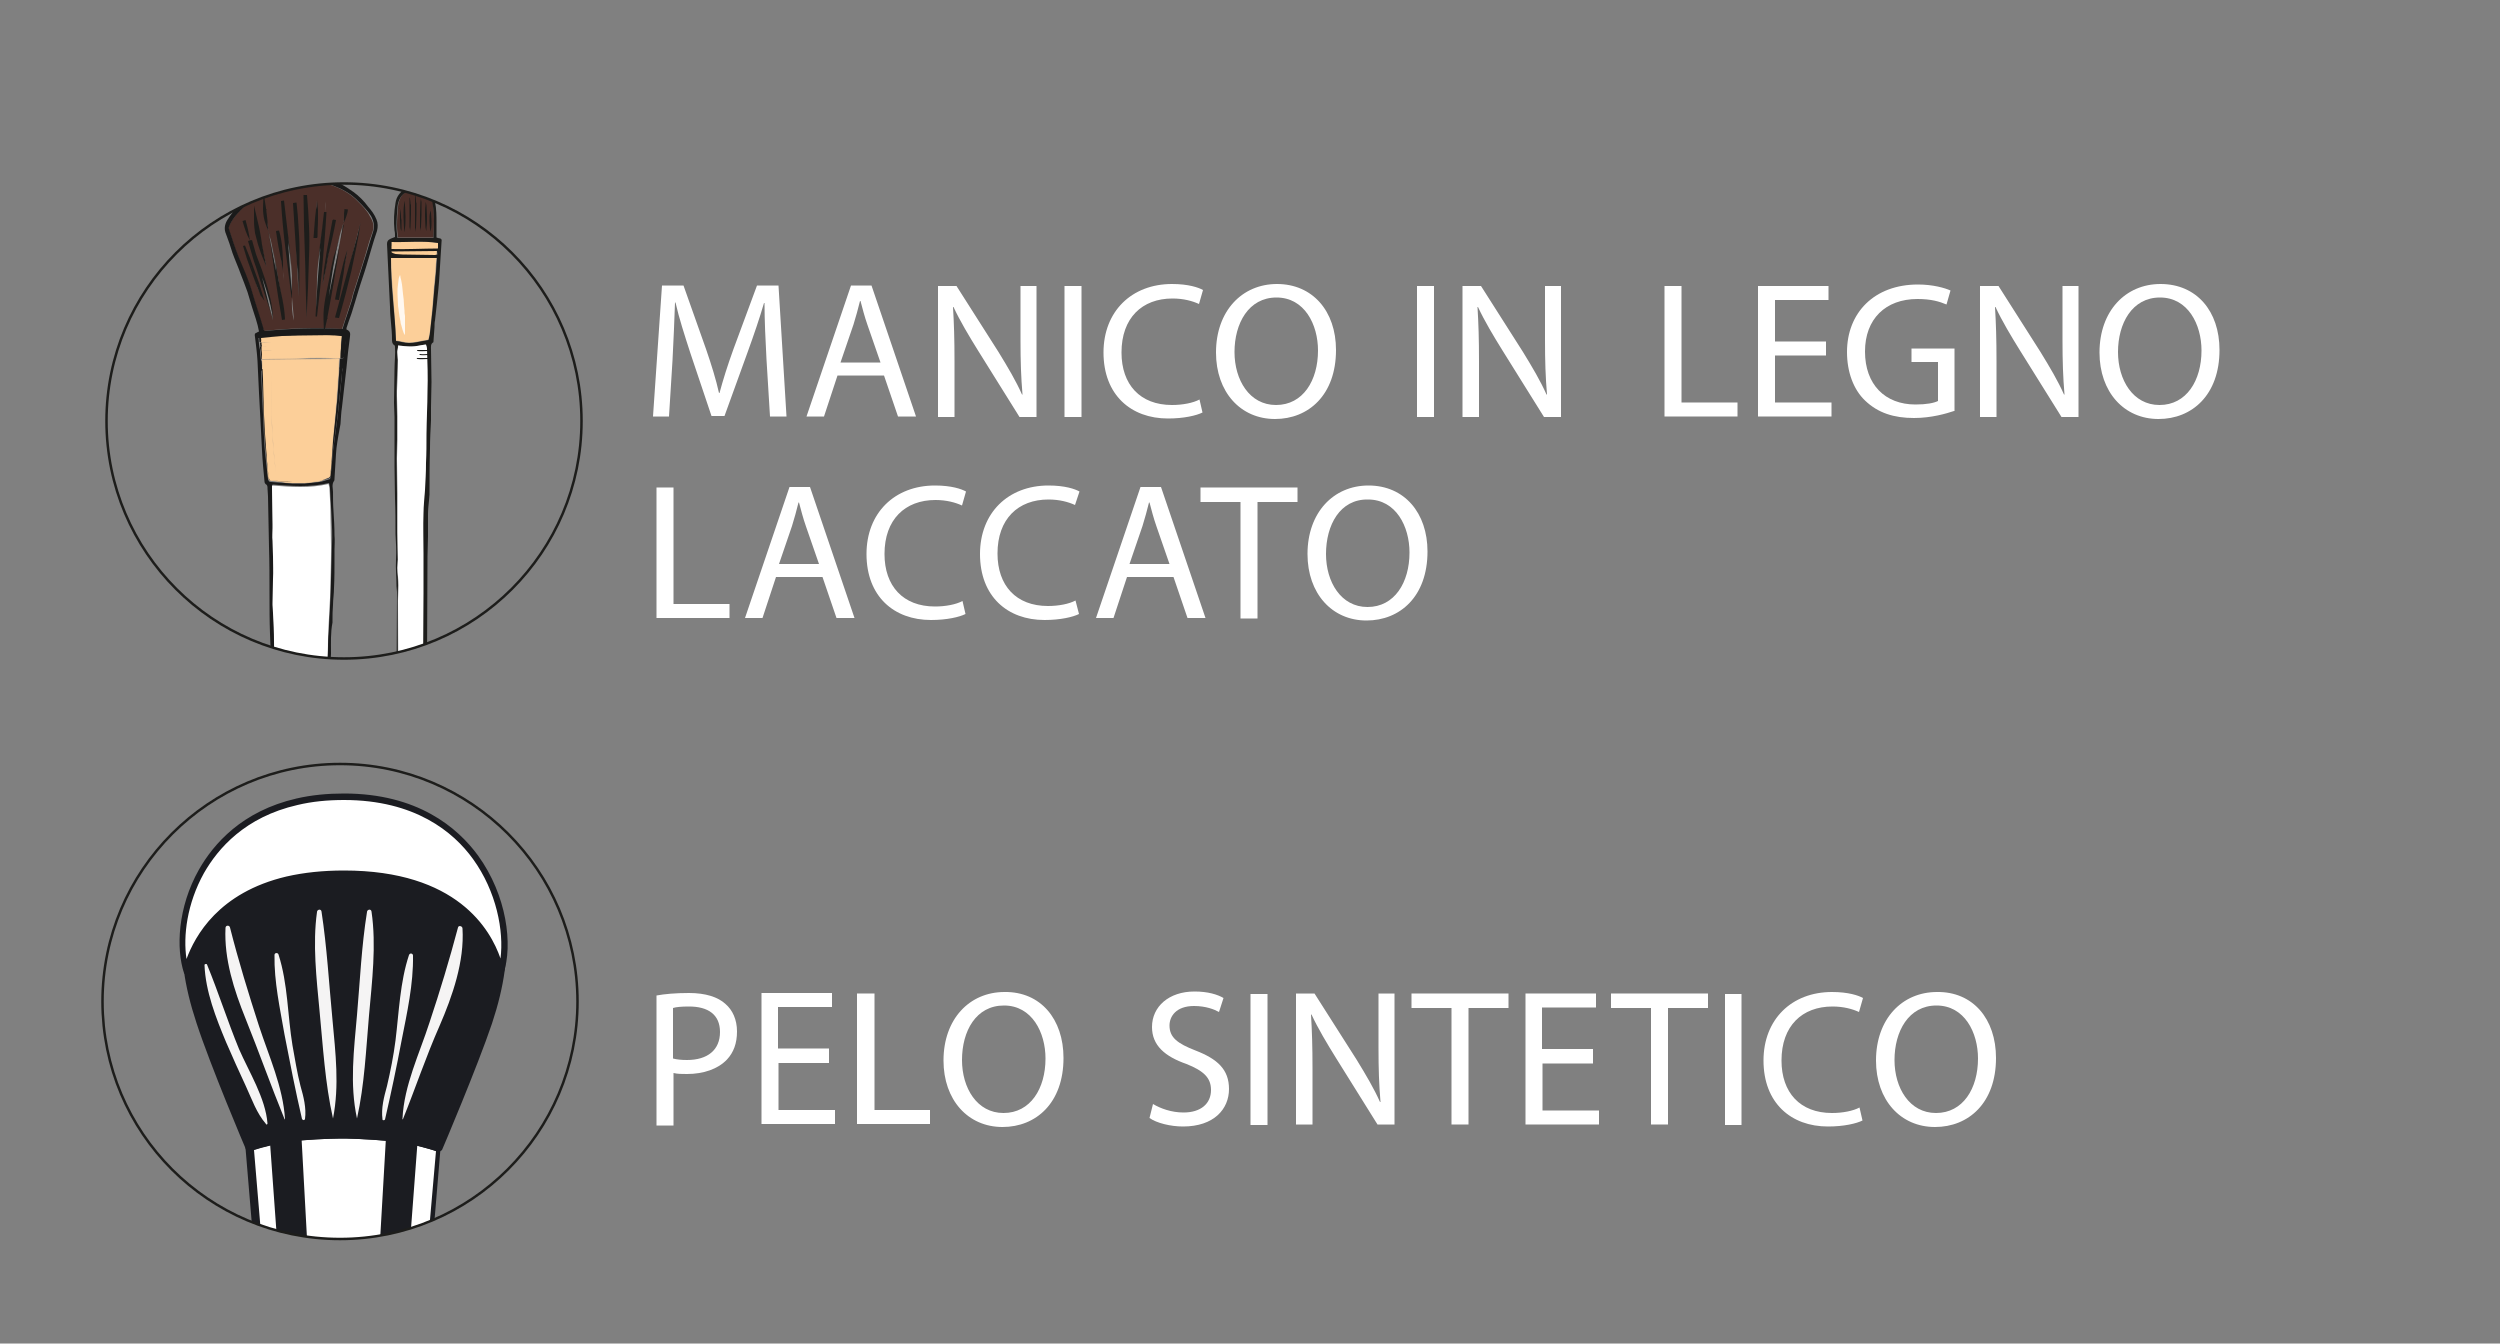 <?xml version="1.0" encoding="utf-8"?>
<!-- Generator: Adobe Illustrator 25.4.2, SVG Export Plug-In . SVG Version: 6.00 Build 0)  -->
<svg version="1.1" id="Capa_1" xmlns="http://www.w3.org/2000/svg" xmlns:xlink="http://www.w3.org/1999/xlink" x="0px" y="0px"
	 viewBox="0 0 500 268.7" style="enable-background:new 0 0 500 268.7;" xml:space="preserve">
<rect x="0" y="0" width="500" height="268.7" fill="#808080" stroke="none"/>
<style type="text/css">
	.st0{fill:#FFFFFF;}
	.st1{clip-path:url(#SVGID_00000117650040886457135080000000560892392409606037_);fill:#FCCF99;}
	
		.st2{clip-path:url(#SVGID_00000117650040886457135080000000560892392409606037_);fill:none;stroke:#FCCF99;stroke-width:0.131;stroke-linecap:round;stroke-linejoin:round;stroke-miterlimit:10;}
	.st3{clip-path:url(#SVGID_00000117650040886457135080000000560892392409606037_);fill:#4B2F29;}
	.st4{clip-path:url(#SVGID_00000117650040886457135080000000560892392409606037_);fill:#1A1A1A;}
	.st5{clip-path:url(#SVGID_00000117650040886457135080000000560892392409606037_);fill:#FFFFFF;}
	.st6{clip-path:url(#SVGID_00000117650040886457135080000000560892392409606037_);fill:#1D1D1B;}
	
		.st7{clip-path:url(#SVGID_00000117650040886457135080000000560892392409606037_);fill:none;stroke:#FCCF99;stroke-width:6.300000e-02;stroke-linecap:round;stroke-linejoin:round;stroke-miterlimit:10;}
	.st8{clip-path:url(#SVGID_00000117650040886457135080000000560892392409606037_);fill:#FFF8F0;}
	.st9{clip-path:url(#SVGID_00000117650040886457135080000000560892392409606037_);fill:#464F80;}
	.st10{clip-path:url(#SVGID_00000178173730676402756060000013461946151516492709_);fill:none;stroke:#1D1D1B;stroke-width:0.5;}
	.st11{clip-path:url(#SVGID_00000111897943402674212470000007327057738565098391_);fill:#FFFFFF;}
	.st12{clip-path:url(#SVGID_00000111897943402674212470000007327057738565098391_);fill:#1B1C21;}
	.st13{clip-path:url(#SVGID_00000111897943402674212470000007327057738565098391_);fill:#F5F4F4;}
	.st14{clip-path:url(#SVGID_00000085960943241279311990000016035396520372403343_);fill:none;stroke:#1D1D1B;stroke-width:0.5;}
</style>
<g>
	<g>
		<path class="st0" d="M153.3,71.9c-0.2-3.6-0.4-8-0.4-11.3h-0.1c-0.9,3.1-2,6.3-3.3,9.9l-4.6,12.7h-2.6l-4.2-12.5
			c-1.2-3.7-2.3-7.1-3-10.2H135c-0.1,3.3-0.3,7.6-0.5,11.6l-0.7,11.2h-3.2l1.8-26.2h4.3l4.5,12.7c1.1,3.2,2,6.1,2.6,8.8h0.1
			c0.7-2.6,1.6-5.5,2.8-8.8l4.7-12.7h4.3l1.6,26.2H154L153.3,71.9z"/>
		<path class="st0" d="M167.5,75.1l-2.7,8.2h-3.5l8.9-26.2h4.1l8.9,26.2h-3.6l-2.8-8.2H167.5z M176.1,72.5l-2.6-7.5
			c-0.6-1.7-1-3.3-1.4-4.8h-0.1c-0.4,1.6-0.8,3.1-1.3,4.7l-2.6,7.6H176.1z"/>
		<path class="st0" d="M187.6,83.3V57.2h3.7l8.4,13.2c1.9,3.1,3.5,5.8,4.7,8.5l0.1,0c-0.3-3.5-0.4-6.7-0.4-10.8V57.2h3.2v26.2h-3.4
			l-8.3-13.3c-1.8-2.9-3.6-5.9-4.9-8.7l-0.1,0c0.2,3.3,0.3,6.4,0.3,10.8v11.2H187.6z"/>
		<path class="st0" d="M216.3,57.2v26.2h-3.4V57.2H216.3z"/>
		<path class="st0" d="M240.5,82.5c-1.2,0.6-3.7,1.2-6.9,1.2c-7.4,0-12.9-4.7-12.9-13.2c0-8.2,5.6-13.7,13.7-13.7
			c3.3,0,5.3,0.7,6.2,1.2l-0.8,2.8c-1.3-0.6-3.1-1.1-5.3-1.1c-6.1,0-10.2,3.9-10.2,10.8c0,6.4,3.7,10.5,10.1,10.5
			c2.1,0,4.2-0.4,5.5-1.1L240.5,82.5z"/>
		<path class="st0" d="M267.2,70c0,9-5.5,13.8-12.2,13.8c-6.9,0-11.8-5.4-11.8-13.3c0-8.3,5.2-13.7,12.2-13.7
			C262.5,56.8,267.2,62.2,267.2,70z M246.9,70.4c0,5.6,3,10.6,8.3,10.6c5.4,0,8.4-4.9,8.4-10.9c0-5.2-2.7-10.6-8.3-10.6
			C249.7,59.5,246.9,64.7,246.9,70.4z"/>
	</g>
	<g>
		<path class="st0" d="M286.8,57.2v26.2h-3.4V57.2H286.8z"/>
		<path class="st0" d="M292.5,83.3V57.2h3.7l8.4,13.2c1.9,3.1,3.5,5.8,4.7,8.5l0.1,0c-0.3-3.5-0.4-6.7-0.4-10.8V57.2h3.2v26.2h-3.4
			l-8.3-13.3c-1.8-2.9-3.6-5.9-4.9-8.7l-0.1,0c0.2,3.3,0.3,6.4,0.3,10.8v11.2H292.5z"/>
	</g>
	<g>
		<path class="st0" d="M332.9,57.2h3.4v23.3h11.2v2.8h-14.6V57.2z"/>
		<path class="st0" d="M365.2,71.1H355v9.4h11.3v2.8h-14.7V57.2h14.1V60H355v8.3h10.2V71.1z"/>
		<path class="st0" d="M390.8,82.2c-1.5,0.5-4.5,1.4-8,1.4c-4,0-7.2-1-9.8-3.5c-2.3-2.2-3.6-5.7-3.6-9.7c0-7.8,5.4-13.5,14.2-13.5
			c3,0,5.4,0.7,6.5,1.2l-0.8,2.8c-1.4-0.6-3.1-1.1-5.8-1.1c-6.4,0-10.5,4-10.5,10.5c0,6.6,4,10.6,10.1,10.6c2.2,0,3.7-0.3,4.5-0.7
			v-7.8h-5.3v-2.7h8.6V82.2z"/>
		<path class="st0" d="M396,83.3V57.2h3.7l8.4,13.2c1.9,3.1,3.5,5.8,4.7,8.5l0.1,0c-0.3-3.5-0.4-6.7-0.4-10.8V57.2h3.2v26.2h-3.4
			l-8.3-13.3c-1.8-2.9-3.6-5.9-4.9-8.7l-0.1,0c0.2,3.3,0.3,6.4,0.3,10.8v11.2H396z"/>
		<path class="st0" d="M443.9,70c0,9-5.5,13.8-12.2,13.8c-6.9,0-11.8-5.4-11.8-13.3c0-8.3,5.2-13.7,12.2-13.7
			C439.3,56.8,443.9,62.2,443.9,70z M423.6,70.4c0,5.6,3,10.6,8.3,10.6c5.4,0,8.4-4.9,8.4-10.9c0-5.2-2.7-10.6-8.3-10.6
			C426.4,59.5,423.6,64.7,423.6,70.4z"/>
	</g>
	<g>
		<path class="st0" d="M131.3,97.5h3.4v23.3h11.2v2.8h-14.6V97.5z"/>
		<path class="st0" d="M155.2,115.4l-2.7,8.2H149l8.9-26.2h4.1l8.9,26.2h-3.6l-2.8-8.2H155.2z M163.8,112.8l-2.6-7.5
			c-0.6-1.7-1-3.3-1.4-4.8h-0.1c-0.4,1.6-0.8,3.1-1.3,4.7l-2.6,7.6H163.8z"/>
		<path class="st0" d="M193.1,122.8c-1.2,0.6-3.7,1.2-6.9,1.2c-7.4,0-12.9-4.7-12.9-13.2c0-8.2,5.6-13.7,13.7-13.7
			c3.3,0,5.3,0.7,6.2,1.2l-0.8,2.8c-1.3-0.6-3.1-1.1-5.3-1.1c-6.1,0-10.2,3.9-10.2,10.8c0,6.4,3.7,10.5,10.1,10.5
			c2.1,0,4.2-0.4,5.5-1.1L193.1,122.8z"/>
		<path class="st0" d="M215.8,122.8c-1.2,0.6-3.7,1.2-6.9,1.2c-7.4,0-12.9-4.7-12.9-13.2c0-8.2,5.6-13.7,13.7-13.7
			c3.3,0,5.3,0.7,6.2,1.2L215,101c-1.3-0.6-3.1-1.1-5.3-1.1c-6.1,0-10.2,3.9-10.2,10.8c0,6.4,3.7,10.5,10.1,10.5
			c2.1,0,4.2-0.4,5.5-1.1L215.8,122.8z"/>
		<path class="st0" d="M225.4,115.4l-2.7,8.2h-3.5l8.9-26.2h4.1l8.9,26.2h-3.6l-2.8-8.2H225.4z M233.9,112.8l-2.6-7.5
			c-0.6-1.7-1-3.3-1.4-4.8h-0.1c-0.4,1.6-0.8,3.1-1.3,4.7l-2.6,7.6H233.9z"/>
		<path class="st0" d="M248.1,100.4h-8v-2.9h19.4v2.9h-8v23.3h-3.4V100.4z"/>
		<path class="st0" d="M285.5,110.3c0,9-5.5,13.8-12.2,13.8c-6.9,0-11.8-5.4-11.8-13.3c0-8.3,5.2-13.7,12.2-13.7
			C280.9,97.1,285.5,102.6,285.5,110.3z M265.2,110.8c0,5.6,3,10.6,8.3,10.6c5.4,0,8.4-4.9,8.4-10.9c0-5.2-2.7-10.6-8.3-10.6
			C268,99.8,265.2,105,265.2,110.8z"/>
	</g>
	<g>
		<path class="st0" d="M131.3,199.1c1.6-0.3,3.8-0.5,6.5-0.5c3.3,0,5.8,0.8,7.3,2.2c1.4,1.2,2.3,3.1,2.3,5.5c0,2.4-0.7,4.2-2,5.6
			c-1.8,1.9-4.7,2.9-8,2.9c-1,0-1.9,0-2.7-0.2v10.5h-3.4V199.1z M134.6,211.7c0.7,0.2,1.7,0.3,2.8,0.3c4.1,0,6.6-2,6.6-5.6
			c0-3.5-2.4-5.1-6.2-5.1c-1.5,0-2.6,0.1-3.2,0.3V211.7z"/>
		<path class="st0" d="M165.9,212.6h-10.2v9.4h11.3v2.8h-14.7v-26.2h14.1v2.8h-10.8v8.3h10.2V212.6z"/>
		<path class="st0" d="M171.5,198.7h3.4v23.3H186v2.8h-14.6V198.7z"/>
		<path class="st0" d="M212.7,211.6c0,9-5.5,13.8-12.2,13.8c-6.9,0-11.8-5.4-11.8-13.3c0-8.3,5.2-13.7,12.2-13.7
			C208.1,198.3,212.7,203.8,212.7,211.6z M192.4,212c0,5.6,3,10.6,8.3,10.6c5.4,0,8.4-4.9,8.4-10.9c0-5.2-2.7-10.6-8.3-10.6
			C195.2,201.1,192.4,206.2,192.4,212z"/>
	</g>
	<g>
		<path class="st0" d="M230.6,220.8c1.5,0.9,3.7,1.7,6.1,1.7c3.5,0,5.5-1.8,5.5-4.5c0-2.4-1.4-3.8-4.9-5.2c-4.3-1.5-6.9-3.7-6.9-7.4
			c0-4.1,3.4-7.1,8.5-7.1c2.7,0,4.6,0.6,5.8,1.3l-0.9,2.8c-0.9-0.5-2.6-1.2-5-1.2c-3.6,0-4.9,2.1-4.9,3.9c0,2.4,1.6,3.6,5.2,5
			c4.4,1.7,6.7,3.8,6.7,7.7c0,4-3,7.5-9.2,7.5c-2.5,0-5.3-0.7-6.7-1.7L230.6,220.8z"/>
		<path class="st0" d="M253.5,198.8v26.2h-3.4v-26.2H253.5z"/>
		<path class="st0" d="M259.2,224.9v-26.2h3.7l8.4,13.2c1.9,3.1,3.5,5.8,4.7,8.5l0.1,0c-0.3-3.5-0.4-6.7-0.4-10.8v-10.9h3.2v26.2
			h-3.4l-8.3-13.3c-1.8-2.9-3.6-5.9-4.9-8.7l-0.1,0c0.2,3.3,0.3,6.4,0.3,10.8v11.2H259.2z"/>
		<path class="st0" d="M290.3,201.6h-8v-2.9h19.4v2.9h-8v23.3h-3.4V201.6z"/>
		<path class="st0" d="M318.7,212.7h-10.2v9.4h11.3v2.8h-14.7v-26.2h14.1v2.8h-10.8v8.3h10.2V212.7z"/>
		<path class="st0" d="M330.2,201.6h-8v-2.9h19.4v2.9h-8v23.3h-3.4V201.6z"/>
		<path class="st0" d="M348.3,198.8v26.2H345v-26.2H348.3z"/>
		<path class="st0" d="M372.5,224.1c-1.2,0.6-3.7,1.2-6.9,1.2c-7.4,0-12.9-4.7-12.9-13.2c0-8.2,5.6-13.7,13.7-13.7
			c3.3,0,5.3,0.7,6.2,1.2l-0.8,2.8c-1.3-0.6-3.1-1.1-5.3-1.1c-6.1,0-10.2,3.9-10.2,10.8c0,6.4,3.7,10.5,10.1,10.5
			c2.1,0,4.2-0.4,5.5-1.1L372.5,224.1z"/>
		<path class="st0" d="M399.2,211.6c0,9-5.5,13.8-12.2,13.8c-6.9,0-11.8-5.4-11.8-13.3c0-8.3,5.2-13.7,12.2-13.7
			C394.6,198.3,399.2,203.8,399.2,211.6z M378.9,212c0,5.6,3,10.6,8.3,10.6c5.4,0,8.4-4.9,8.4-10.9c0-5.2-2.7-10.6-8.3-10.6
			C381.7,201.1,378.9,206.3,378.9,212z"/>
	</g>
	<g>
		<defs>
			<path id="SVGID_1_" d="M21.3,84.2c0,26.2,21.3,47.5,47.5,47.5c26.2,0,47.5-21.3,47.5-47.5S95,36.7,68.8,36.7
				C42.6,36.7,21.3,58,21.3,84.2"/>
		</defs>
		<clipPath id="SVGID_00000026846803379465443530000006899889926074798008_">
			<use xlink:href="#SVGID_1_"  style="overflow:visible;"/>
		</clipPath>
		<path style="clip-path:url(#SVGID_00000026846803379465443530000006899889926074798008_);fill:#FCCF99;" d="M55.2,94.6
			c-0.9-6.4-1-13.3-1-19.7C54.2,81.2,54.4,88.1,55.2,94.6 M52.5,74.1c0.2,4.9,0.2,9.9,0.6,14.8c0.2,2.1,0.4,4.2,0.5,6.3
			c0,0.5,0.2,0.8,0.6,0.9c1.4,0.1,2.8,0.4,4.2,0.5c0.2,0,0.5,0,0.7,0c0,0,0.1,0,0.1,0c0.2,0,0.5,0,0.7,0c0.4,0,0.7,0,1.1,0
			c1-0.1,2-0.2,2.9-0.4c0.6-0.1,1.2-0.5,1.8-0.7c0.3-0.1,0.4-0.4,0.4-0.7c0.1-0.8,0.1-1.7,0.2-2.5c0.1-1.6,0.2-3.1,0.3-4.7
			c0.3-3.1,0.6-6.2,0.8-9.3c0.2-2.2,0.3-4.3,0.4-6.5c-5.1,0.1-10.3,0.1-15.4,0.2C52.5,72.7,52.5,73.4,52.5,74.1"/>
		
			<path style="clip-path:url(#SVGID_00000026846803379465443530000006899889926074798008_);fill:none;stroke:#FCCF99;stroke-width:0.131;stroke-linecap:round;stroke-linejoin:round;stroke-miterlimit:10;" d="
			M55.2,94.6c-0.9-6.4-1-13.3-1-19.7C54.2,81.2,54.4,88.1,55.2,94.6z M52.5,74.1c0.2,4.9,0.2,9.9,0.6,14.8c0.2,2.1,0.4,4.2,0.5,6.3
			c0,0.5,0.2,0.8,0.6,0.9c1.4,0.1,2.8,0.4,4.2,0.5c0.2,0,0.5,0,0.7,0c0,0,0.1,0,0.1,0c0.2,0,0.5,0,0.7,0c0.4,0,0.7,0,1.1,0
			c1-0.1,2-0.2,2.9-0.4c0.6-0.1,1.2-0.5,1.8-0.7c0.3-0.1,0.4-0.4,0.4-0.7c0.1-0.8,0.1-1.7,0.2-2.5c0.1-1.6,0.2-3.1,0.3-4.7
			c0.3-3.1,0.6-6.2,0.8-9.3c0.2-2.2,0.3-4.3,0.4-6.5c-5.1,0.1-10.3,0.1-15.4,0.2C52.5,72.7,52.5,73.4,52.5,74.1z"/>
		<path style="clip-path:url(#SVGID_00000026846803379465443530000006899889926074798008_);fill:#FCCF99;" d="M54.2,68.5
			c-0.6,0-1.3,0.1-1.9,0c0,0.3,0,0.5,0,0.8c0.1,0,0.1,0,0.1,0l0.9-0.1c-0.3,0.1-0.6,0.1-0.9,0.1l-0.1,0c0,0.2,0,0.5,0,0.7h2.1
			c-0.7,0.1-1.4,0.1-2.1,0c0,0.6,0.1,1.2,0.1,1.8c0.1,0,0.2,0,0.3,0c1.8,0,3.7-0.1,5.5-0.1c2.6-0.1,5.3-0.2,7.9-0.1
			c0.6,0,1.3,0.1,1.9,0c0-0.7,0.1-1.4,0.1-2c0.1-0.9,0.1-1.7,0.2-2.7c-5.3,0.1-10.6,0.1-16,0.2c0,0-0.1,0-0.1,0c0,0.1-0.1,0.2,0,0.3
			c0,0.3,0,0.6,0,1"/>
		
			<path style="clip-path:url(#SVGID_00000026846803379465443530000006899889926074798008_);fill:none;stroke:#FCCF99;stroke-width:0.131;stroke-linecap:round;stroke-linejoin:round;stroke-miterlimit:10;" d="
			M54.2,68.5c-0.6,0-1.3,0.1-1.9,0c0,0.3,0,0.5,0,0.8c0.1,0,0.1,0,0.1,0l0.9-0.1c-0.3,0.1-0.6,0.1-0.9,0.1l-0.1,0c0,0.2,0,0.5,0,0.7
			h2.1c-0.7,0.1-1.4,0.1-2.1,0c0,0.6,0.1,1.2,0.1,1.8c0.1,0,0.2,0,0.3,0c1.8,0,3.7-0.1,5.5-0.1c2.6-0.1,5.3-0.2,7.9-0.1
			c0.6,0,1.3,0.1,1.9,0c0-0.7,0.1-1.4,0.1-2c0.1-0.9,0.1-1.7,0.2-2.7c-5.3,0.1-10.6,0.1-16,0.2c0,0-0.1,0-0.1,0c0,0.1-0.1,0.2,0,0.3
			c0,0.3,0,0.6,0,1"/>
		<path style="clip-path:url(#SVGID_00000026846803379465443530000006899889926074798008_);fill:#4B2F29;" d="M67.4,63.5l4.7-19
			C70.8,51,69.3,57.3,67.4,63.5 M69.5,49.9l-2.1,10C68,56.6,68.6,53.3,69.5,49.9 M66.1,56c0.4-3,1.1-5.8,1.8-8.7
			c0.2-0.9,0.5-1.8,0.8-2.7l0.5-2.9c0,1-0.2,1.9-0.5,2.9l-3.6,19.1C65,61.3,65.7,58.5,66.1,56 M66.9,44l-2.4,13.1
			C65,52.8,66.1,48.4,66.9,44 M63.4,55.5c0.2-4.4,1.1-8.7,1.6-13.1l0.2-2.1c0,0.7-0.1,1.4-0.2,2.1l-1.8,20.9
			C63.2,60.8,63.4,58.2,63.4,55.5 M63.4,40c0.1,2.4-0.1,5.1-0.3,7.5L63.4,40z M61.3,63.8L61,38.9C61.9,47.1,61.3,55.6,61.3,63.8
			 M58.9,40.6c0.7,6.1,0.8,12.5,0.8,18.7L58.9,40.6z M58.4,59.5l-1.9-19.3c0.7,5,1.6,9.9,1.9,14.9C58.4,56.4,58.4,58,58.4,59.5
			l0.4,4.6C58.4,62.8,58.3,61.1,58.4,59.5 M56.6,54.3l-1-8.1C56.3,48.8,56.3,51.6,56.6,54.3l0.2,1.7C56.7,55.4,56.6,54.8,56.6,54.3
			 M53.7,46.3c-0.4-1.5-0.9-3.1-0.8-4.6L53.7,46.3c0.2,0.7,0.3,1.3,0.5,1.9c0.5,2.4,1.1,5,1.4,7.4c0.4,2.7,1.1,5.5,1.2,8.2
			L53.7,46.3z M51.2,44.2l2.1,9.2C52.5,50.7,51.2,47.1,51.2,44.2 M50,48.1c-0.4-1.3-0.8-2.6-1.1-4L50,48.1
			c1.7,5.2,4.2,10.3,4.6,15.9L50,48.1z M50.5,54.1c-0.6-1.5-1.4-3.3-1.7-5l3.6,10C51.3,57.8,51.1,55.8,50.5,54.1 M71.6,40.3
			c-1.5-1.6-3.4-2.6-5.4-3.3c-1.9-0.6-3.9-0.9-5.9-0.6c-2.3,0.3-4.6,1-6.7,2c-1.7,0.8-3.3,1.6-4.8,2.9c-1.2,1.1-2.2,2.3-3,3.8
			c-0.1,0.2-0.1,0.5-0.1,0.7c0.6,1.8,1.2,3.7,1.9,5.5c0.9,2.4,2.1,4.8,2.8,7.3c0.7,2.4,1.5,4.8,2.2,7.1c0.1,0.2,0.1,0.3,0.2,0.5
			c5.2-0.6,10.3-0.7,15.6-0.4c0.6-1.9,1.3-3.9,1.9-5.8c0.1-0.4,0.2-0.8,0.3-1.2c0.7-2.2,1.4-4.4,2.1-6.6c0.6-1.8,1-3.7,1.7-5.5
			c0.5-1.3,0.3-2.3-0.4-3.4C73.4,42.1,72.5,41.2,71.6,40.3"/>
		<path style="clip-path:url(#SVGID_00000026846803379465443530000006899889926074798008_);fill:#1A1A1A;" d="M74.5,46.7
			c-0.6,1.8-1.1,3.7-1.7,5.5c-0.7,2.2-1.4,4.4-2.1,6.6c-0.1,0.4-0.2,0.8-0.3,1.2c-0.6,1.9-1.3,3.8-1.9,5.8
			c-5.3-0.3-10.4-0.1-15.6,0.4c-0.1-0.2-0.2-0.3-0.2-0.5c-0.7-2.4-1.5-4.7-2.2-7.1c-0.7-2.5-1.8-4.9-2.8-7.3
			c-0.7-1.8-1.3-3.6-1.9-5.5c-0.1-0.2,0-0.5,0.1-0.7c0.7-1.5,1.8-2.7,3-3.8c1.4-1.3,3.1-2.1,4.8-2.9c2.2-1,4.4-1.7,6.7-2
			c2-0.3,4,0,5.9,0.6c2,0.7,3.9,1.7,5.4,3.3c0.9,0.9,1.8,1.8,2.5,2.9C74.8,44.3,75,45.4,74.5,46.7 M68.7,71.6
			c-0.2,0.1-0.5,0.1-0.7,0.2c0,0.6-0.1,1.3-0.1,1.9c0.2,0,0.4,0,0.6,0c-0.1,0.7-0.2,1.4-0.2,2.1c-0.3,2.6-0.5,5.1-0.8,7.7
			c-0.3,2.2-0.6,4.5-0.9,6.7c-0.1,1.1-0.2,2.2-0.3,3.4c-0.1,0.6-0.1,1.2-0.2,1.8c0,0.3-0.1,0.5-0.4,0.5c-0.6,0.2-1.2,0.4-1.8,0.5
			c-1,0.1-2,0.2-2.9,0.3c-0.4,0-0.7,0-1.1,0c-0.2,0-0.5,0-0.7,0c0,0-0.1,0-0.1,0c-0.2,0-0.5,0-0.7,0c-1.4-0.1-2.8-0.2-4.2-0.3
			c-0.4,0-0.5-0.2-0.6-0.6c-0.2-1.5-0.3-3-0.5-4.5c-0.4-3.5-0.4-7.1-0.6-10.6c-0.1-2.1-0.2-4.3-0.3-6.4c0-0.1,0-0.2,0.1-0.2
			c0,0,0.1,0,0.1,0c0-0.7,0-1.3-0.1-2c0,0-0.1,0-0.1,0c-0.1-0.6-0.1-1.2-0.2-1.8c-0.1,0-0.1,0-0.2,0h0.2c0-0.2,0-0.5-0.1-0.7h0
			c0,0,0,0,0,0c0-0.3-0.1-0.5-0.1-0.8c-0.1,0-0.2,0-0.2,0l0.2,0c0-0.4-0.1-0.8-0.1-1.2c0.1,0,0.3,0,0.4,0c0,0,0,0,0,0
			c0,0,0.1,0,0.1,0c5.6-0.6,11.2-1,16.9-0.3C69.1,68.5,68.9,70,68.7,71.6 M66.1,119.4c-0.1,2.6-0.3,5.1-0.4,7.7
			c-0.1,1.2-0.1,2.5-0.1,3.7c-0.2,3.4-0.4,6.9-0.6,10.3c-0.1,2.2-0.3,4.5-0.5,6.7c-0.1,0.8-0.2,1.6-0.5,2.3
			c-0.5,1.4-1.5,2.1-3.2,1.9c-1.5-0.1-2.3-1-2.9-2.3c-0.7-1.5-1.1-3.1-1.4-4.7c-0.4-2.3-0.7-4.6-0.9-6.9c-0.2-1.9-0.3-3.8-0.5-5.7
			c-0.2-1.4-0.2-2.8-0.2-4.3c0-1.9-0.1-3.8-0.2-5.7c0-0.5-0.1-1-0.1-1.6c0-0.1,0-0.3,0-0.4c0-1.6,0.1-3.2,0.1-4.8c0-1.5,0-3,0-4.5
			c0-1-0.1-2.1-0.1-3.1c0-0.9,0-1.7,0-2.6c0-0.2,0-0.5,0-0.7c0-2.4-0.1-4.8-0.1-7.3c0-0.1,0-0.3,0-0.5c3.8,0.3,7.5,0.6,11.3-0.3
			c0.1,0.3,0.2,0.7,0.2,1.1c0.1,1.8,0.2,3.6,0.3,5.4c0.1,2,0.2,4,0.1,5.9C66.3,112.7,66.2,116.1,66.1,119.4 M75.3,43.9
			c-0.4-1-1-1.8-1.7-2.6c-0.8-1.1-1.8-2.1-2.9-2.9C69,37.2,67.1,36,65,35.8c-1.1-0.1-2.3-0.4-3.4-0.3c-2.2,0.1-4.4,0.5-6.5,1.3
			c-1.3,0.5-2.5,1.2-3.8,1.8c-2.5,1.2-4.4,3.1-5.9,5.5c-0.5,0.9-0.6,1.8-0.2,2.7c0.5,1.3,0.9,2.5,1.3,3.8c0.5,1.4,1.1,2.7,1.6,4.1
			c0.5,1.2,0.9,2.4,1.4,3.7c0.3,1,0.6,2,0.9,3c0.5,1.6,1.1,3.2,1.4,4.9c-0.2,0.1-0.3,0.1-0.4,0.2c-0.5,0.2-0.5,0.3-0.4,0.9
			c0.2,1.6,0.4,3.2,0.5,4.8c0.1,2.1,0.2,4.3,0.3,6.4c0.1,1.9,0.2,3.7,0.3,5.6c0.1,2,0.2,4,0.3,5.9c0.1,2.1,0.3,4.1,0.5,6.2
			c0,0.2,0.1,0.4,0.2,0.5c0.4,0.2,0.4,0.5,0.4,0.9c0,0.5,0.1,1,0.1,1.6c0.1,3.4,0.1,6.7,0.2,10.1c0.1,3.2,0.1,6.3,0.1,9.5
			c0,2.6,0,5.3,0.1,7.9c0.1,1.9,0.1,3.9,0.3,5.8c0.2,2.4,0.5,4.8,0.7,7.1c0.2,2.1,0.4,4.3,0.8,6.4c0.3,1.6,0.7,3.1,1.5,4.5
			c0.9,1.7,2.2,2.7,4.2,2.5c1.6-0.2,3-1.3,3.3-3c0.3-1.4,0.4-2.9,0.6-4.3c0.1-1.2,0.1-2.4,0.2-3.6c0.1-1.7,0.2-3.3,0.3-5
			c0-0.7,0-1.4,0-2.1c0.1-1.4,0.2-2.8,0.3-4.3c0-0.1,0-0.2,0-0.3c0-2-0.1-4,0.3-6c0-0.1,0-0.2,0-0.3c0-1.1,0-2.1,0.1-3.2
			c0-1.1,0.2-2.2,0.2-3.4c0.1-2,0.1-4.1,0.1-6.1c0-0.5,0-1.1,0-1.6c0-0.9,0.1-1.9,0-2.8c0-1.6-0.1-3.3-0.2-4.9
			c-0.1-1.3-0.1-2.5-0.1-3.8c0-0.7-0.3-1.5,0.2-2.2c0.1-0.1,0.1-0.3,0.1-0.5c0.1-1.6,0.2-3.2,0.3-4.9c0-0.4,0.1-0.8,0.1-1.2
			c0.2-1.6,0.5-3.2,0.8-4.8c0.1-1.1,0.1-2.2,0.3-3.4c0.3-2.6,0.6-5.2,0.9-7.9c0.2-2.1,0.4-4.1,0.7-6.2c0.1-0.7,0-1.1-0.7-1.4
			c0-0.2,0-0.2,0-0.3c0.3-1,0.7-2,1-2.9c0.5-1.5,0.9-3,1.4-4.6c0.5-1.7,1.1-3.3,1.6-5c0.7-2.3,1.3-4.6,2.1-6.9
			C75.6,45.4,75.6,44.6,75.3,43.9"/>
		<path style="clip-path:url(#SVGID_00000026846803379465443530000006899889926074798008_);fill:#1A1A1A;" d="M59.2,96.6
			c0.2,0,0.5,0,0.7,0C59.7,96.6,59.4,96.6,59.2,96.6"/>
		<path style="clip-path:url(#SVGID_00000026846803379465443530000006899889926074798008_);fill:#1A1A1A;" d="M54.3,96.1
			c-0.4,0-0.5-0.3-0.6-0.8c-0.2-1.9-0.4-3.9-0.5-5.8c-0.4-4.5-0.5-9.1-0.6-13.7c0-0.7-0.1-1.3-0.1-2c0,0-0.1,0-0.1,0
			c0,0.1-0.1,0.2-0.1,0.2c0.1,2.1,0.2,4.3,0.3,6.4c0.1,3.5,0.2,7.1,0.6,10.6c0.2,1.5,0.3,3,0.5,4.5c0,0.4,0.2,0.6,0.6,0.6
			c1.4,0.1,2.8,0.2,4.2,0.3c0.2,0,0.5,0,0.7,0c-0.2,0-0.5,0-0.7,0C57,96.4,55.7,96.2,54.3,96.1"/>
		<path style="clip-path:url(#SVGID_00000026846803379465443530000006899889926074798008_);fill:#1A1A1A;" d="M66.6,88.3
			c-0.1,1.4-0.2,2.9-0.3,4.3c-0.1,0.8-0.1,1.5-0.2,2.3c0,0.3-0.1,0.6-0.4,0.7c-0.6,0.2-1.2,0.5-1.8,0.6c-1,0.2-2,0.3-2.9,0.3
			c1,0,2-0.1,2.9-0.3c0.6-0.1,1.2-0.3,1.8-0.5c0.3-0.1,0.4-0.3,0.4-0.5c0.1-0.6,0.1-1.2,0.2-1.8c0.1-1.1,0.2-2.2,0.3-3.4
			c0.3-2.2,0.6-4.5,0.9-6.7c0.3-2.6,0.5-5.1,0.8-7.7c0.1-0.7,0.1-1.3,0.2-2.1c-0.2,0-0.4,0-0.6,0c-0.1,2-0.3,4-0.4,6
			C67.2,82.5,66.9,85.4,66.6,88.3"/>
		<path style="clip-path:url(#SVGID_00000026846803379465443530000006899889926074798008_);fill:#1A1A1A;" d="M52.1,70
			c0.1,0.6,0.1,1.2,0.2,1.8c0.1,0,0.1,0,0.1,0c0-0.6,0-1.2-0.1-1.8C52.3,70,52.2,70,52.1,70"/>
		<path style="clip-path:url(#SVGID_00000026846803379465443530000006899889926074798008_);fill:#1A1A1A;" d="M52.4,67.2
			c5.3-0.1,10.6-0.1,16-0.2c-0.1,0.9-0.2,1.8-0.2,2.7c-0.1,0.7-0.1,1.4-0.1,2c0.2,0,0.5-0.1,0.7-0.2c0.2-1.5,0.4-3.1,0.5-4.7
			C63.6,66.2,58,66.6,52.4,67.2"/>
		<path style="clip-path:url(#SVGID_00000026846803379465443530000006899889926074798008_);fill:#1A1A1A;" d="M52.2,67.5
			c0-0.1,0-0.2,0-0.3c-0.1,0-0.3,0-0.4,0c0,0.4,0.1,0.8,0.1,1.2l0.3,0C52.3,68.1,52.2,67.8,52.2,67.5"/>
		<path style="clip-path:url(#SVGID_00000026846803379465443530000006899889926074798008_);fill:#1A1A1A;" d="M52.3,68.5
			c-0.1,0-0.2,0-0.3,0c0,0.3,0.1,0.6,0.1,0.8c0.1,0,0.2,0,0.3,0C52.3,69,52.3,68.8,52.3,68.5"/>
		<path style="clip-path:url(#SVGID_00000026846803379465443530000006899889926074798008_);fill:#1A1A1A;" d="M52.3,69.3l-0.3,0
			c0,0.2,0,0.5,0.1,0.7h0.2C52.3,69.8,52.3,69.5,52.3,69.3"/>
		<path style="clip-path:url(#SVGID_00000026846803379465443530000006899889926074798008_);fill:#FFFFFF;" d="M65.9,97.9
			c0-0.4-0.1-0.7-0.2-1.1c-3.8,0.9-7.5,0.6-11.3,0.3c0,0.2,0,0.4,0,0.5c0,2.4,0.1,4.8,0.1,7.3c0,0.2,0,0.5,0,0.7
			c0,0.9-0.1,1.7,0,2.6c0,1,0.1,2.1,0.1,3.1c0,1.5,0.1,3,0,4.5c0,1.6-0.1,3.2-0.1,4.8c0,0.1,0,0.3,0,0.4c0,0.5,0.1,1,0.1,1.6
			c0.1,1.9,0.2,3.8,0.2,5.7c0,1.4,0.1,2.8,0.2,4.3c0.2,1.9,0.3,3.8,0.5,5.7c0.2,2.3,0.5,4.6,0.9,6.9c0.3,1.6,0.7,3.2,1.4,4.7
			c0.6,1.3,1.5,2.2,2.9,2.3c1.6,0.1,2.6-0.5,3.2-1.9c0.3-0.7,0.5-1.5,0.5-2.3c0.2-2.2,0.4-4.5,0.5-6.7c0.2-3.4,0.4-6.9,0.6-10.3
			c0.1-1.2,0.1-2.5,0.1-3.7c0.1-2.6,0.3-5.1,0.4-7.7c0.1-3.4,0.2-6.8,0.2-10.2c0-2-0.1-4-0.1-5.9C66.1,101.5,66,99.7,65.9,97.9"/>
		<path style="clip-path:url(#SVGID_00000026846803379465443530000006899889926074798008_);fill:#1D1D1B;" d="M61.3,63.8
			c-0.1-4-0.2-8.1-0.3-12.2c-0.1-2.1-0.1-4.2-0.2-6.3l-0.1-6.3l0.7,0c0.2,2.1,0.3,4.1,0.4,6.2c0.1,2.1,0.1,4.1,0,6.2l-0.2,6.2
			L61.3,63.8z M61.3,63.8c-0.1-4.1-0.1-8.3-0.1-12.4c0-2.1,0-4.1-0.1-6.2C61,43.1,60.9,41,60.7,39l0.7,0l0,6.1c0,2,0,4.1,0,6.1
			C61.3,55.3,61.3,59.5,61.3,63.8"/>
		<path style="clip-path:url(#SVGID_00000026846803379465443530000006899889926074798008_);fill:#1D1D1B;" d="M54.2,48.2l0.8,3.9
			c0.3,1.3,0.5,2.6,0.7,3.9c0.5,2.6,1.2,5.2,1.3,7.9l-0.6,0.1c-0.5-2.9-1-5.9-1.4-8.8c-0.4-2.9-0.8-5.9-1.3-8.8l0,0L54.2,48.2z
			 M54.2,48.2l-0.5-1.9l0,0c0.5,2.9,1.1,5.8,1.7,8.8c0.6,2.9,1.1,5.8,1.6,8.8l-0.6,0.1c-0.1-2.6-0.6-5.2-0.9-7.8
			c-0.2-1.3-0.3-2.6-0.5-3.9C54.7,50.8,54.4,49.5,54.2,48.2"/>
		<path style="clip-path:url(#SVGID_00000026846803379465443530000006899889926074798008_);fill:#1D1D1B;" d="M53.7,46.3
			c-0.3-0.7-0.6-1.5-0.8-2.2c-0.2-0.8-0.3-1.6-0.3-2.4l0.1-3.2l0.5,3.1c0.1,0.8,0.2,1.7,0.3,2.5C53.5,44.9,53.6,45.7,53.7,46.3
			 M53.7,46.3c-0.2-0.9-0.4-1.7-0.6-2.4c-0.2-0.7-0.4-1.4-0.5-2.1l0.7,0C53.1,43.2,53.5,44.7,53.7,46.3"/>
		<path style="clip-path:url(#SVGID_00000026846803379465443530000006899889926074798008_);fill:#1D1D1B;" d="M67.9,47.4
			c0.2-0.9,0.5-1.8,0.8-2.7l0,0c-0.6,3.2-1,6.4-1.6,9.6c-0.5,3.2-1.1,6.4-1.7,9.6l-0.6,2.8l-0.1-2.9c-0.1-2.9,0.7-5.6,1.2-8.3
			c0.2-1.4,0.5-2.7,0.8-4.1C67.2,50.1,67.5,48.7,67.9,47.4 M67.9,47.4c-0.3,1.3-0.7,2.7-0.9,4.1c-0.3,1.4-0.5,2.7-0.7,4.1
			c-0.2,1.4-0.4,2.7-0.6,4.1c-0.2,1.4-0.3,2.7-0.2,4.1l-0.6,0c0.6-3.2,1.2-6.4,1.9-9.5c0.7-3.2,1.4-6.3,2-9.5l0,0
			C68.4,45.6,68.1,46.5,67.9,47.4"/>
		<path style="clip-path:url(#SVGID_00000026846803379465443530000006899889926074798008_);fill:#1D1D1B;" d="M68.7,44.7
			c0.1-0.4,0.1-0.9,0.1-1.3c0-0.5,0-1,0.1-1.6l0.7,0.1v0C69.5,42.8,69.1,43.8,68.7,44.7 M68.7,44.7c0.2-1,0.3-1.9,0.2-2.9v0l0.7,0.1
			c-0.1,0.4-0.3,0.8-0.5,1.3C69,43.6,68.8,44.1,68.7,44.7"/>
		<path style="clip-path:url(#SVGID_00000026846803379465443530000006899889926074798008_);fill:#1D1D1B;" d="M63.4,55.5
			c0.1-2.2,0.4-4.4,0.6-6.6c0.3-2.2,0.6-4.4,0.8-6.5l0.5,0c-0.2,3.5-0.5,7-0.8,10.5c-0.3,3.5-0.7,7-1.1,10.4l-0.2,0
			C63.2,60.7,63.4,58.1,63.4,55.5 M63.4,55.5c0,2.6-0.2,5.2-0.1,7.8l-0.2,0c0.2-3.5,0.4-7,0.7-10.5c0.3-3.5,0.6-7,1-10.4l0.5,0
			c-0.3,2.2-0.7,4.3-1.1,6.5C63.8,51.1,63.5,53.3,63.4,55.5"/>
		<path style="clip-path:url(#SVGID_00000026846803379465443530000006899889926074798008_);fill:#1D1D1B;" d="M58.4,55.1
			c0,1.5,0,2.9,0,4.4l-0.1,0l-1.2-9.6c-0.4-3.2-0.7-6.4-0.9-9.6l0.6-0.1c0.3,2.5,0.6,5,0.9,7.5C58,50.1,58.2,52.6,58.4,55.1
			 M58.4,55.1c-0.2-2.5-0.5-5-0.9-7.5l-1.3-7.4l0.6-0.1c0.4,3.2,0.7,6.4,0.9,9.6l0.7,9.7h-0.1C58.3,58,58.4,56.6,58.4,55.1"/>
		<path style="clip-path:url(#SVGID_00000026846803379465443530000006899889926074798008_);fill:#1D1D1B;" d="M72.1,44.5
			c-0.2,1.6-0.5,3.2-0.8,4.8c-0.3,1.6-0.7,3.2-1,4.8c-0.4,1.6-0.8,3.2-1.2,4.8c-0.4,1.6-0.9,3.2-1.3,4.7L67,63.5l1.3-4.8
			c0.4-1.6,0.9-3.2,1.3-4.8C70.5,50.7,71.4,47.6,72.1,44.5 M72.1,44.5c-0.8,3.3-1.6,6.6-2.2,9.7c-0.3,1.6-0.7,3.1-1.1,4.7l-1.1,4.7
			L67,63.5c0.5-1.6,0.9-3.1,1.4-4.7l1.3-4.7c0.4-1.6,0.8-3.2,1.2-4.7C71.4,47.7,71.7,46.1,72.1,44.5"/>
		<path style="clip-path:url(#SVGID_00000026846803379465443530000006899889926074798008_);fill:#1D1D1B;" d="M50,48.1
			c-0.7-1.2-1.1-2.5-1.5-3.9l0.6-0.2c0.2,0.7,0.4,1.5,0.5,2.2C49.8,46.9,49.9,47.5,50,48.1 M50,48.1c-0.2-0.8-0.5-1.5-0.8-2.1
			c-0.3-0.6-0.5-1.2-0.7-1.8l0.6-0.2C49.5,45.4,49.8,46.7,50,48.1"/>
		<path style="clip-path:url(#SVGID_00000026846803379465443530000006899889926074798008_);fill:#1D1D1B;" d="M54.6,64
			c-0.4-1.3-0.8-2.5-1.2-3.8l-1.3-3.9c-0.4-1.3-0.8-2.7-1.3-4l-1.2-4.1l0.6-0.2c0.4,1.3,0.9,2.6,1.4,3.9c0.5,1.3,1,2.6,1.4,3.9
			c0.4,1.3,0.8,2.7,1.1,4C54.4,61.2,54.6,62.6,54.6,64 M54.6,64c-0.3-2.8-1.1-5.4-2-8c-0.5-1.3-0.9-2.6-1.4-3.9
			c-0.5-1.3-1-2.6-1.4-3.9l0.6-0.2l1.1,3.9c0.3,1.3,0.7,2.6,1,3.9l1,4C53.8,61.2,54.2,62.6,54.6,64"/>
		<path style="clip-path:url(#SVGID_00000026846803379465443530000006899889926074798008_);fill:#1D1D1B;" d="M53.3,53.4
			c-0.3-0.7-0.6-1.5-0.9-2.2c-0.3-0.7-0.5-1.5-0.8-2.3c-0.2-0.8-0.4-1.5-0.6-2.3c-0.1-0.8-0.2-1.6-0.2-2.4l0-3.1l0.7,3
			c0.4,1.6,0.7,3.2,0.9,4.8C52.7,50.5,53,52,53.3,53.4 M53.3,53.4c-0.4-1.7-0.8-3.2-1.3-4.7c-0.5-1.5-0.8-2.9-1.2-4.4l0.7-0.1
			c0,1.5,0.3,3.1,0.7,4.6c0.2,0.8,0.4,1.5,0.6,2.3C52.9,51.9,53.1,52.6,53.3,53.4"/>
		<path style="clip-path:url(#SVGID_00000026846803379465443530000006899889926074798008_);fill:#1D1D1B;" d="M56.6,54.3
			c-0.1-0.6-0.2-1.2-0.3-1.9l-0.4-2c-0.3-1.4-0.5-2.8-0.7-4.2l0.6-0.1c0.4,1.3,0.6,2.7,0.7,4.1c0,0.7,0.1,1.4,0.1,2L56.6,54.3z
			 M56.6,54.3c-0.1-0.7-0.2-1.3-0.3-2l-0.3-2c-0.2-1.3-0.4-2.7-0.8-3.9l0.6-0.1c0.2,1.3,0.3,2.5,0.4,3.9c0,0.7,0.1,1.4,0.1,2.1
			C56.4,52.8,56.5,53.5,56.6,54.3"/>
		<path style="clip-path:url(#SVGID_00000026846803379465443530000006899889926074798008_);fill:#1D1D1B;" d="M59.8,59.3
			c-0.1-3-0.4-6-0.6-9.2c-0.1-1.6-0.2-3.2-0.3-4.7l-0.3-4.8l0.7-0.1c0.2,1.6,0.3,3.1,0.4,4.7c0.1,1.6,0.2,3.1,0.2,4.7
			C59.9,53.1,59.9,56.2,59.8,59.3 M59.8,59.3c-0.1-3.1-0.2-6.2-0.4-9.4c-0.1-1.6-0.2-3.1-0.3-4.7c-0.1-1.6-0.3-3.1-0.5-4.6l0.7-0.1
			l0.2,4.6c0,1.5,0.1,3,0.1,4.6C59.5,52.9,59.6,56.1,59.8,59.3"/>
		<path style="clip-path:url(#SVGID_00000026846803379465443530000006899889926074798008_);fill:#1D1D1B;" d="M63.4,40
			c0.1,0.6,0.1,1.3,0.2,1.9c0,0.6,0,1.3,0,1.9c0,1.3-0.1,2.5-0.2,3.8l-0.7,0c0.1-1.3,0.2-2.6,0.3-3.9l0.2-1.8
			C63.4,41.1,63.4,40.5,63.4,40 M63.4,40c0,0.7,0,1.4,0,2c0,0.7,0,1.3,0.1,1.9c0.1,1.2,0,2.4,0,3.6l-0.7,0C63,45,63.3,42.5,63.4,40"
			/>
		<path style="clip-path:url(#SVGID_00000026846803379465443530000006899889926074798008_);fill:#1D1D1B;" d="M64.5,57.1
			c0.1-1.1,0.2-2.2,0.3-3.3c0.2-1.1,0.3-2.2,0.5-3.3c0.4-2.2,0.8-4.4,1.2-6.5l0.6,0.1c-0.4,2.2-0.9,4.5-1.4,6.7
			C65.4,52.9,64.9,55.1,64.5,57.1 M64.5,57.1c0.4-2.3,0.8-4.6,1.1-6.8c0.3-2.2,0.6-4.3,1-6.4l0.6,0.1c-0.4,2.2-0.9,4.4-1.4,6.5
			c-0.2,1.1-0.5,2.2-0.7,3.3C64.9,54.9,64.7,56,64.5,57.1"/>
		<path style="clip-path:url(#SVGID_00000026846803379465443530000006899889926074798008_);fill:#1D1D1B;" d="M69.5,49.9
			c-0.3,1.5-0.6,3.2-0.8,4.9c-0.3,1.7-0.6,3.5-0.9,5.2L67,59.9c0.3-1.7,0.7-3.4,1.1-5C68.5,53.2,68.9,51.5,69.5,49.9 M69.5,49.9
			L68.6,55c-0.3,1.7-0.6,3.4-0.9,5L67,59.9c0.3-1.6,0.7-3.2,1.2-4.8C68.6,53.4,69.1,51.7,69.5,49.9"/>
		<path style="clip-path:url(#SVGID_00000026846803379465443530000006899889926074798008_);fill:#1D1D1B;" d="M50.5,54.1
			c-0.4-0.8-0.7-1.6-1-2.4c-0.3-0.8-0.6-1.6-0.8-2.5l0.3-0.1l1,2.5c0.3,0.8,0.6,1.7,0.9,2.5c0.3,0.8,0.6,1.7,0.9,2.5l0.8,2.6l0.3,1
			l-0.6-0.9c-0.5-0.8-0.8-1.7-1-2.6C51,55.9,50.8,55,50.5,54.1 M50.5,54.1c0.3,0.8,0.5,1.7,0.8,2.6c0.3,0.9,0.7,1.7,1.2,2.4
			l-0.3,0.2l-1-2.5c-0.3-0.8-0.6-1.7-0.9-2.5c-0.3-0.8-0.6-1.7-0.9-2.5l-0.8-2.6l0.3-0.1c0.1,0.9,0.3,1.7,0.6,2.5
			C49.8,52.5,50.1,53.3,50.5,54.1"/>
		<path style="clip-path:url(#SVGID_00000026846803379465443530000006899889926074798008_);fill:#FCCF99;" d="M78.2,49.2h9.2
			c-0.1,1.2-0.1,2.2-0.2,3.2c-0.1,1.6-0.2,3.2-0.4,4.8c-0.1,1.3-0.2,2.7-0.3,4c-0.2,1.7-0.3,3.3-0.5,5c-0.1,0.5-0.2,1-0.3,1.7
			c-0.4,0.1-0.7,0.2-1.1,0.2c-0.9,0.2-1.9,0.4-2.8,0.4c-0.9,0-1.6-0.3-2.6-0.4C79,61.7,78.1,55.5,78.2,49.2"/>
		
			<path style="clip-path:url(#SVGID_00000026846803379465443530000006899889926074798008_);fill:none;stroke:#FCCF99;stroke-width:6.300000e-02;stroke-linecap:round;stroke-linejoin:round;stroke-miterlimit:10;" d="
			M78.2,49.2h9.2c-0.1,1.2-0.1,2.2-0.2,3.2c-0.1,1.6-0.2,3.2-0.4,4.8c-0.1,1.3-0.2,2.7-0.3,4c-0.2,1.7-0.3,3.3-0.5,5
			c-0.1,0.5-0.2,1-0.3,1.7c-0.4,0.1-0.7,0.2-1.1,0.2c-0.9,0.2-1.9,0.4-2.8,0.4c-0.9,0-1.6-0.3-2.6-0.4C79,61.7,78.1,55.5,78.2,49.2z
			"/>
		<path style="clip-path:url(#SVGID_00000026846803379465443530000006899889926074798008_);fill:#FCCF99;" d="M87.6,48.6v1.1
			c-2.9,0-6.4,0.2-9.3,0.1v-1.4C81.1,48.5,84.6,48.1,87.6,48.6"/>
		
			<path style="clip-path:url(#SVGID_00000026846803379465443530000006899889926074798008_);fill:none;stroke:#FCCF99;stroke-width:6.300000e-02;stroke-linecap:round;stroke-linejoin:round;stroke-miterlimit:10;" d="
			M87.6,48.6v1.1c-2.9,0-6.4,0.2-9.3,0.1v-1.4C81.1,48.5,84.6,48.1,87.6,48.6z"/>
		<path style="clip-path:url(#SVGID_00000026846803379465443530000006899889926074798008_);fill:#4B2F29;" d="M86.7,47.5h-7.1
			c-0.1-0.8-0.2-1.6-0.2-2.4c0-1.3,0.1-2.5,0.2-3.8c0-0.3,0.1-0.7,0.2-1c0.4-1.4,1.3-2.1,2.6-2.3c1.3-0.3,2.6-0.1,3.5,1
			c0.3,0.4,0.6,1,0.7,1.5C86.9,42.9,86.8,45.2,86.7,47.5"/>
		<path style="clip-path:url(#SVGID_00000026846803379465443530000006899889926074798008_);fill:#1D1D1B;" d="M78.3,50.3
			c-0.1,0.3,0.6,0.4,0.8,0.5c0.5,0,0.9,0.1,1.4,0.1c2.2,0,4.4,0.1,6.5,0.1c0.2,0,0.3-0.1,0.5-0.1c0-0.2-0.1-0.4-0.1-0.7
			C84.5,50.2,81.1,50.3,78.3,50.3 M87.6,48.6c-2.9-0.5-6.5-0.1-9.3-0.2v1.4c2.9,0.1,6.4-0.1,9.3-0.1V48.6z M86.7,47.5
			c0.1-2.3,0.2-4.6-0.2-6.9c-0.1-0.5-0.4-1.1-0.7-1.5c-0.9-1.1-2.2-1.3-3.5-1c-1.3,0.2-2.2,1-2.6,2.3c-0.1,0.3-0.2,0.7-0.2,1
			c-0.1,1.3-0.2,2.5-0.2,3.8c0,0.8,0.1,1.6,0.2,2.4H86.7z M78.2,51.5c-0.1,5.6,0.8,11.1,1,16.7c1,0.1,1.6,0.4,2.6,0.4
			c0.9,0,1.9-0.2,2.8-0.4c0.4-0.1,0.7-0.1,1.1-0.2c0.1-0.5,0.3-1,0.3-1.5c0.2-1.5,0.3-2.9,0.5-4.4c0.1-1.2,0.2-2.4,0.3-3.5
			c0.1-1.4,0.3-2.8,0.4-4.2c0.1-0.9,0.1-1.8,0.2-2.8H78.2z M79.6,69.1c0,0.5-0.2,1-0.2,1.5c0,0.5,0.1,0.9,0.1,1.4
			c-0.1,2.1-0.1,4.1-0.2,6.2c0,0.3,0,0.7,0,1c0,1.4,0.1,2.7,0.1,4.1c0,1.5,0,3,0,4.6c0,1.3-0.1,2.5-0.1,3.8c0,2.4,0.1,4.7,0.1,7.1
			c0,2.6,0,5.1,0,7.7c0,1.8,0.1,3.6,0.1,5.4c0,0.6-0.1,1.2-0.1,1.7c0.1,1.2,0.2,2.3,0.2,3.5c0,1-0.1,2-0.1,3
			c0,3.4,0.1,19.3,0.1,22.7c0,1.9,0.3,3.7,0.5,5.6c0.1,1,0.4,2,1.1,2.8c0.6,0.7,1.2,0.9,2.1,0.6c0.4-0.1,0.6-0.3,0.7-0.7
			c0.1-0.9,0.2-1.9,0.3-2.8c0.1-1.3,0.1-2.6,0.1-3.9c0-1.8,0.1-3.5,0.1-5.3c0-1.2,0-2.4,0-3.6c0-1.5,0.1-15.5,0.1-16.9
			c0-1.1,0-2.3,0-3.4c0-1.5,0-2.9,0-4.4c0-2.7,0-5.5,0-8.2c0-1.5,0.2-3.1,0.3-4.6c0.1-1.8,0.1-3.6,0.2-5.4c0-2,0-3.9,0.1-5.8
			c0.1-2.8,0.2-5.6,0.2-8.5c0-2.9-0.1-5.7-0.1-8.6c0-0.3-0.1-0.5-0.2-0.8c-1,0.2-2,0.4-2.9,0.4C81.4,69.3,80.7,69.2,79.6,69.1
			 M77.4,48.8c0-0.9,0.6-1,1.6-1.4c0-0.5,0-0.9-0.1-1.3c-0.2-1.9-0.1-3.7,0.2-5.5c0.3-2.4,2.9-3.9,5.2-3.2c1.5,0.5,2.3,1.5,2.7,3
			c0.3,1.4,0.3,2.8,0.3,4.2c0,1,0,1.9,0,2.9c0.1,0,0.2,0.1,0.3,0.1c0.7,0.1,0.8,0.2,0.7,0.9c-0.1,2.1-0.3,4.3-0.4,6.4
			c-0.1,1.9-0.3,3.7-0.5,5.6c-0.1,1.2-0.3,2.4-0.4,3.6c-0.1,0.4-0.1,0.9-0.1,1.3c-0.1,0.9-0.1,1.9-0.2,2.8c0,0.1,0,0.3-0.1,0.3
			c-0.5,0.3-0.4,0.9-0.4,1.3c0,2.2,0.1,4.4,0.1,6.6c0,1.7-0.1,3.3-0.1,5c0,0.9,0,1.8,0,2.7c-0.1,1.9-0.2,3.7-0.2,5.6
			c-0.1,3.1-0.1,6.1-0.1,9.2c0,0.4-0.1,0.8-0.1,1.2c-0.1,0.9-0.2,1.9-0.2,2.8c0,1.5,0,2.9,0,4.4c0,1.3-0.1,2.7-0.1,4
			c0,3.2-0.1,18.8-0.1,22c0,0.7-0.1,1.4-0.1,2.1c0.1,1.4-0.2,2.9,0,4.3c0.1,0.9,0,1.8,0,2.8c0,1.4,0,2.8-0.1,4.3
			c0,1.2-0.1,2.5-0.1,3.7c0,0.2,0.1,0.3,0.1,0.5c0,0.5-0.3,0.9-0.7,1.2c-1,0.8-2.7,0.5-3.5-0.5c-0.7-0.9-1.1-1.9-1.2-2.9
			c-0.2-2.1-0.4-4.2-0.5-6.4c-0.1-2-0.1-3.9,0-5.9c0-1.9,0.1-16.3,0.1-18.1c0-0.4-0.1-0.7-0.1-1.1c0-1.8-0.2-3.6-0.1-5.4
			c0.1-1.7,0-3.4-0.1-5.1c0-2.3,0-4.7-0.1-7c0-2.2-0.1-4.4-0.1-6.6c0-3.3,0-6.5,0-9.8c0-0.9-0.1-1.9-0.1-2.8c0-2.2,0.1-4.5,0.1-6.7
			c0-1.5,0.2-3,0.1-4.6c0-0.1-0.1-0.3-0.2-0.3c-0.4-0.3-0.4-0.7-0.4-1.2c0-2.1-0.4-4.3-0.4-6.4"/>
		<path style="clip-path:url(#SVGID_00000026846803379465443530000006899889926074798008_);fill:#FFFFFF;" d="M79.6,69.1
			c1.1,0.1,1.7,0.2,2.7,0.2c0.9,0,1.9-0.3,2.9-0.4c0.1,0.3,0.2,0.6,0.2,0.8c0.1,2.9,0.2,5.7,0.1,8.6c0,2.8-0.2,5.6-0.2,8.5
			c0,1.9,0,3.9-0.1,5.8c0,1.8-0.1,3.6-0.2,5.4c-0.1,1.6-0.3,3.1-0.3,4.6c-0.1,2.7,0,5.5,0,8.2c0,1.5,0,2.9,0,4.4c0,1.1,0,2.3,0,3.4
			c0,1.5-0.1,15.5-0.1,16.9c0,1.2,0,2.4,0,3.6c0,1.8-0.1,3.5-0.1,5.3c0,1.3,0,2.6-0.1,3.9c-0.1,0.9-0.2,1.9-0.3,2.8
			c0,0.4-0.3,0.6-0.7,0.7c-0.9,0.3-1.5,0.1-2.1-0.6c-0.7-0.8-1-1.8-1.1-2.8c-0.2-1.9-0.5-3.7-0.5-5.6c0-3.4-0.1-19.3-0.1-22.7
			c0-1,0.1-2,0.1-3c0-1.2-0.2-2.3-0.2-3.5c0-0.6,0.1-1.2,0.1-1.7c0-1.8-0.1-3.6-0.1-5.4c0-2.6,0-5.1,0-7.7c0-2.4-0.1-4.7-0.1-7.1
			c0-1.3,0.1-2.5,0.1-3.8c0-1.5,0-3,0-4.6c0-1.4-0.1-2.7-0.1-4.1c0-0.3,0-0.7,0-1c0.1-2.1,0.2-4.1,0.2-6.2c0-0.5-0.1-0.9-0.1-1.4
			C79.4,70.1,79.7,69.6,79.6,69.1"/>
		<path style="clip-path:url(#SVGID_00000026846803379465443530000006899889926074798008_);fill:#1D1D1B;" d="M83,38.9
			c0,0,0,0.1,0.1,0.3c0,0.2,0.1,0.5,0.1,0.9c0,0.2,0,0.4,0.1,0.6c0,0.2,0,0.4,0,0.7c0,0.5,0,0.9,0,1.4c0,1-0.1,2-0.1,2.7
			c0,0.4-0.1,0.7-0.1,0.9c0,0.2,0,0.3,0,0.3s0-0.1,0-0.3c0-0.2,0-0.5-0.1-0.9c0-0.7,0-1.7,0-2.7c0-0.5,0-1,0-1.4c0-0.2,0-0.4,0-0.7
			c0-0.2,0-0.4,0-0.6c0-0.4,0-0.7,0-0.9C83,39.1,83,38.9,83,38.9"/>
		<path style="clip-path:url(#SVGID_00000026846803379465443530000006899889926074798008_);fill:#1D1D1B;" d="M81.9,39.4
			c0,0,0,0.1,0.1,0.3c0,0.2,0.1,0.5,0.1,0.8c0,0.2,0,0.3,0.1,0.5c0,0.2,0,0.4,0,0.6c0,0.4,0,0.9,0,1.3c0,0.9-0.1,1.8-0.1,2.5
			c0,0.3-0.1,0.6-0.1,0.8c0,0.2,0,0.3,0,0.3s0-0.1,0-0.3c0-0.2,0-0.5-0.1-0.8c0-0.7,0-1.6,0-2.5c0-0.4,0-0.9,0-1.3
			c0-0.2,0-0.4,0-0.6c0-0.2,0-0.4,0-0.5c0-0.3,0-0.6,0-0.8C81.9,39.6,81.9,39.4,81.9,39.4"/>
		<path style="clip-path:url(#SVGID_00000026846803379465443530000006899889926074798008_);fill:#1D1D1B;" d="M84.2,39.3
			c0,0,0,0.1,0,0.3c0,0.2,0,0.5,0.1,0.8c0,0.7,0,1.6,0,2.5c0,0.9-0.1,1.8-0.1,2.5c0,0.3-0.1,0.6-0.1,0.8c0,0.2,0,0.3,0,0.3
			s0-0.1,0-0.3c0-0.2,0-0.5-0.1-0.8c0-0.7,0-1.6,0-2.5c0-0.9,0.1-1.8,0.1-2.5c0-0.3,0.1-0.6,0.1-0.8C84.2,39.5,84.2,39.3,84.2,39.3"
			/>
		<path style="clip-path:url(#SVGID_00000026846803379465443530000006899889926074798008_);fill:#1D1D1B;" d="M85.2,40.1
			c0,0,0,0.1,0,0.3c0,0.2,0,0.4,0.1,0.7c0,0.6,0.1,1.4,0.1,2.2c0,0.8,0,1.6-0.1,2.2c0,0.3,0,0.5-0.1,0.7c0,0.2,0,0.3,0,0.3
			s0-0.1,0-0.3c0-0.2,0-0.4-0.1-0.7c0-0.6-0.1-1.4-0.1-2.2c0-0.8,0-1.6,0.1-2.2c0-0.3,0-0.5,0.1-0.7C85.2,40.2,85.2,40.1,85.2,40.1"
			/>
		<path style="clip-path:url(#SVGID_00000026846803379465443530000006899889926074798008_);fill:#1D1D1B;" d="M86.1,41.9
			c0,0,0,0.1,0,0.2c0,0.1,0,0.3,0.1,0.5c0,0.4,0.1,1,0.1,1.6s0,1.2-0.1,1.6c0,0.2,0,0.4-0.1,0.5c0,0.1,0,0.2,0,0.2s0-0.1,0-0.2
			c0-0.1,0-0.3-0.1-0.5c0-0.4-0.1-1-0.1-1.6s0-1.2,0.1-1.6c0-0.2,0-0.4,0.1-0.5C86,41.9,86.1,41.9,86.1,41.9"/>
		<path style="clip-path:url(#SVGID_00000026846803379465443530000006899889926074798008_);fill:#1D1D1B;" d="M80.9,39.9
			c0,0,0,0.1,0,0.3c0,0.2,0,0.4,0.1,0.8c0,0.6,0.1,1.5,0.1,2.3c0,0.8,0,1.7-0.1,2.3c0,0.3,0,0.6-0.1,0.8c0,0.2,0,0.3,0,0.3
			s0-0.1,0-0.3c0-0.2,0-0.4-0.1-0.8c0-0.6-0.1-1.5-0.1-2.3c0-0.8,0-1.7,0.1-2.3c0-0.3,0-0.6,0.1-0.8C80.9,40.1,80.9,39.9,80.9,39.9"
			/>
		<path style="clip-path:url(#SVGID_00000026846803379465443530000006899889926074798008_);fill:#1D1D1B;" d="M79.9,41.6
			c0,0,0,0.1,0.1,0.2c0,0.1,0.1,0.3,0.1,0.5c0,0.2,0.1,0.5,0.1,0.8c0,0.3,0,0.6,0.1,0.9c0,0.6,0,1.2,0,1.7c0,0.2,0,0.4-0.1,0.5
			c0,0.1,0,0.2,0,0.2s0-0.1,0-0.2c0-0.1,0-0.3-0.1-0.5c0-0.5-0.1-1.1-0.1-1.7c0-0.3,0-0.6,0-0.9c0-0.1,0-0.3,0-0.4
			c0-0.1,0-0.3,0-0.4c0-0.2,0-0.4,0-0.6C79.9,41.6,79.9,41.6,79.9,41.6"/>
		<path style="clip-path:url(#SVGID_00000026846803379465443530000006899889926074798008_);fill:#FFF8F0;" d="M80,55
			c0,0,0.1,0.2,0.1,0.5c0.1,0.3,0.2,0.8,0.3,1.4c0,0.3,0.1,0.6,0.1,0.9c0,0.3,0.1,0.7,0.1,1c0.1,0.7,0.2,1.5,0.2,2.2
			c0,0.4,0.1,0.8,0.1,1.1c0,0.4,0,0.7,0.1,1.1c0,0.4,0,0.7,0,1c0,0.3,0,0.6,0,0.9c0,0.6,0,1.1,0,1.4c0,0.3-0.1,0.5-0.1,0.5
			s-0.1-0.2-0.2-0.5c-0.1-0.3-0.3-0.8-0.4-1.3c-0.1-0.3-0.2-0.6-0.2-0.9c-0.1-0.3-0.1-0.7-0.2-1c-0.1-0.7-0.2-1.5-0.3-2.2
			c0-0.8-0.1-1.6-0.1-2.3c0-0.4,0-0.7,0-1c0-0.3,0.1-0.6,0.1-0.9c0.1-0.6,0.1-1.1,0.2-1.4C79.9,55.2,80,55,80,55"/>
		<path style="clip-path:url(#SVGID_00000026846803379465443530000006899889926074798008_);fill:#464F80;" d="M78,52.5"/>
		<path style="clip-path:url(#SVGID_00000026846803379465443530000006899889926074798008_);fill:#1D1D1B;" d="M83.5,70.2
			c0.7,0.1,1.4,0,2.1,0c0.2,0,0.2-0.2,0-0.2c-0.7,0-1.4,0-2.1,0C83.4,69.9,83.4,70.2,83.5,70.2"/>
		<path style="clip-path:url(#SVGID_00000026846803379465443530000006899889926074798008_);fill:#1D1D1B;" d="M84,71
			c0.6,0.1,1.1,0,1.7,0c0.2,0,0.2-0.2,0-0.2c-0.6,0-1.1,0.1-1.7,0c-0.1,0-0.1,0.1-0.1,0.1C83.9,70.9,83.9,71,84,71"/>
		<path style="clip-path:url(#SVGID_00000026846803379465443530000006899889926074798008_);fill:#1D1D1B;" d="M83.5,71.8
			c0.7,0.1,1.4,0,2.1,0c0.2,0,0.2-0.2,0-0.2c-0.7,0-1.4,0-2.1,0C83.3,71.5,83.3,71.8,83.5,71.8"/>
		<path style="clip-path:url(#SVGID_00000026846803379465443530000006899889926074798008_);fill:#464F80;" d="M78,52.7"/>
	</g>
	<g>
		<defs>
			<rect id="SVGID_00000060027726214587048250000002591894970004320177_" x="19.2" y="6.5" width="497.4" height="242.6"/>
		</defs>
		<clipPath id="SVGID_00000123433216862030757650000015323621772648655033_">
			<use xlink:href="#SVGID_00000060027726214587048250000002591894970004320177_"  style="overflow:visible;"/>
		</clipPath>
		
			<path style="clip-path:url(#SVGID_00000123433216862030757650000015323621772648655033_);fill:none;stroke:#1D1D1B;stroke-width:0.5;" d="
			M68.8,131.7c26.2,0,47.5-21.3,47.5-47.5S95,36.7,68.8,36.7S21.3,58,21.3,84.2S42.6,131.7,68.8,131.7z"/>
	</g>
	<g>
		<defs>
			<path id="SVGID_00000095313671330986219560000017272817855122845604_" d="M20.5,200.3c0,26.2,21.3,47.5,47.5,47.5
				s47.5-21.3,47.5-47.5S94.2,152.8,68,152.8S20.5,174.1,20.5,200.3"/>
		</defs>
		<clipPath id="SVGID_00000129907052893765035330000009670397219719963826_">
			<use xlink:href="#SVGID_00000095313671330986219560000017272817855122845604_"  style="overflow:visible;"/>
		</clipPath>
		<path style="clip-path:url(#SVGID_00000129907052893765035330000009670397219719963826_);fill:#FFFFFF;" d="M82.3,290.9l5.3-61.1
			c0,0-4.6-1.7-10-2.2c-5-0.5-8.7-0.5-9-0.5c0,0,0,0,0,0c0,0,0,0,0,0c-0.3,0-4,0-9,0.4c-5.3,0.5-10,2.1-10,2.1l5.1,61.2
			c0,0-0.8,0.7-0.6,3.3c0.2,2.6,1.1,3.2,1.1,3.2s-0.7,1.5-0.4,4.2c0.3,2.7,1,3.3,1,3.3s3.6-1.6,12.5-1.6c9,0,12.5,1.6,12.5,1.6
			s0.7-0.6,1.1-3.3c0.3-2.7-0.4-4.2-0.4-4.2s0.9-0.6,1.1-3.2C83.2,291.6,82.3,290.9,82.3,290.9"/>
		<path style="clip-path:url(#SVGID_00000129907052893765035330000009670397219719963826_);fill:#1B1C21;" d="M58.1,303.5
			c1.9-0.4,5.4-1,10.6-1c7.2,0,11,1.1,12.3,1.5c0.2-0.4,0.5-1.2,0.7-2.6c0.3-2.4-0.3-3.8-0.3-3.8c-0.1-0.3,0-0.6,0.2-0.8
			c0,0,0.7-0.6,0.9-2.7c0.2-2.1-0.4-2.8-0.4-2.8c-0.2-0.1-0.2-0.3-0.2-0.5l5.3-60.6c-1.3-0.4-5.1-1.6-9.3-2
			c-4.9-0.4-8.5-0.5-8.9-0.5c0,0,0,0,0,0c-0.7,0-4.2,0-8.9,0.4c-1.8,0.2-3.7,0.5-5.6,0.9c-1.7,0.4-3.1,0.8-3.7,1l5.1,60.7
			c0,0.2-0.1,0.4-0.2,0.5c0,0-0.6,0.6-0.4,2.8c0.2,2.2,0.9,2.7,0.9,2.8c0.2,0.2,0.3,0.5,0.2,0.8c0,0-0.6,1.4-0.4,3.8
			c0.2,1.5,0.5,2.2,0.7,2.6C56.7,303.9,57.3,303.7,58.1,303.5 M81.3,305.4c-0.1,0-0.3,0-0.4,0c-0.1,0-3.6-1.6-12.3-1.6
			c-8.8,0-12.3,1.5-12.3,1.5c-0.2,0.1-0.5,0.1-0.7-0.1c-0.2-0.1-0.9-0.9-1.3-3.7c-0.2-2,0.1-3.4,0.3-4.1c-0.4-0.5-0.9-1.4-1-3.3
			c-0.2-2.1,0.3-3.1,0.6-3.6l-5.1-60.9c0-0.3,0.1-0.6,0.4-0.7c0.1,0,1.8-0.6,4.3-1.2c2-0.5,4-0.8,5.8-0.9c4.8-0.4,8.4-0.5,9-0.5
			c0,0,0,0,0,0c0.6,0,4.2,0,9,0.5c5.4,0.5,9.9,2.1,10.1,2.2c0.3,0.1,0.4,0.4,0.4,0.7L83,290.7c0.3,0.5,0.8,1.5,0.6,3.6
			c-0.2,1.9-0.7,2.8-1,3.3c0.2,0.7,0.5,2.1,0.3,4.1c-0.3,2.8-1.1,3.6-1.3,3.7C81.5,305.4,81.4,305.4,81.3,305.4"/>
		<path style="clip-path:url(#SVGID_00000129907052893765035330000009670397219719963826_);fill:#1B1C21;" d="M93.3,172.6
			c-9.1-7.6-17.7-9.8-24.4-9.8c0,0,0,0,0,0c0,0,0,0,0,0c-6.7,0-15.3,2.1-24.4,9.7c-10.7,8.9-7.4,23.2-4.5,31.9
			c2.9,8.7,9.9,25.3,9.9,25.3s4.6-1.7,10-2.1c5.1-0.4,8.8-0.4,9-0.4s3.9,0,9,0.5c5.3,0.5,10,2.2,10,2.2s7.1-16.6,10-25.2
			C100.5,195.8,103.9,181.5,93.3,172.6"/>
		<path style="clip-path:url(#SVGID_00000129907052893765035330000009670397219719963826_);fill:#1B1C21;" d="M53.9,227.8
			c2-0.5,4-0.8,5.8-0.9c5-0.4,8.6-0.5,9-0.5c0.2,0,3.9,0,9,0.5c4.3,0.4,8.1,1.5,9.6,2c1.2-2.9,7.2-17,9.7-24.6
			c4.9-14.6,3.5-24.8-4.2-31.2c-7.7-6.4-15.7-9.7-24-9.7c-8.3,0-16.4,3.3-24.1,9.6c-7.7,6.4-9.1,16.6-4.3,31.2
			c2.5,7.7,8.4,21.7,9.6,24.7C50.8,228.6,52.2,228.2,53.9,227.8 M87.8,230.3c-0.1,0-0.2,0-0.4,0c0,0-4.6-1.7-9.8-2.1
			c-5.1-0.5-8.8-0.5-8.9-0.5c-0.4,0-4,0-8.9,0.4c-1.8,0.2-3.7,0.5-5.6,0.9c-2.5,0.6-4.2,1.2-4.2,1.2c-0.3,0.1-0.7,0-0.8-0.3
			c-0.1-0.2-7.1-16.7-9.9-25.3c-5-15.1-3.5-25.8,4.7-32.6c5.6-4.6,11.4-7.7,17.4-9c2.5-0.6,5-0.9,7.5-0.9c8.6,0,17,3.4,24.9,10
			c8.1,6.8,9.6,17.5,4.6,32.6c-2.9,8.6-9.9,25.1-10,25.3C88.2,230.2,88,230.3,87.8,230.3"/>
		<path style="clip-path:url(#SVGID_00000129907052893765035330000009670397219719963826_);fill:#1B1C21;" d="M63.6,295.6
			c0,0-0.7-1.2-0.6-3.1c0.1-2.1,0.7-2.6,0.7-2.6l-3.4-62.4c-0.2,0-0.4,0-0.5,0.1c-2.1,0.2-4.1,0.6-5.8,0.9l4.5,62.3
			c0,0-0.7,0.6-0.5,2.6c0.2,2,1.2,2.8,1.2,2.8s-1.3,3.3,0.6,7.7c1.3-0.2,2.3-0.4,4.4-0.5C62.7,299.5,63.6,295.6,63.6,295.6"/>
		<path style="clip-path:url(#SVGID_00000129907052893765035330000009670397219719963826_);fill:#1B1C21;" d="M78.8,290.8l4.7-62.3
			c-1.7-0.4-3.7-0.8-5.8-1c-0.2,0-0.4,0-0.5-0.1l-3.6,62.4c0,0,0.6,0.5,0.7,2.6c0.1,2-0.6,3.1-0.6,3.1s0.9,3.9-0.6,7.8
			c2.1,0.1,3.2,0.3,4.4,0.5c2-4.4,0.7-7.7,0.7-7.7s1-0.8,1.2-2.8C79.5,291.4,78.8,290.8,78.8,290.8"/>
		<path style="clip-path:url(#SVGID_00000129907052893765035330000009670397219719963826_);fill:#FFFFFF;" d="M68.8,159.3
			c-28.3,0-34.9,24.4-31.4,35.1c0.8-4.4,5.8-19.7,31.4-19.6c25.6,0,30.6,15.3,31.3,19.7C103.3,184.7,97.1,159.4,68.8,159.3"/>
		<path style="clip-path:url(#SVGID_00000129907052893765035330000009670397219719963826_);fill:#1B1C21;" d="M57.3,175.3
			c3.5-0.8,7.3-1.2,11.5-1.2c22.6,0,29.3,11.8,31.3,17.6c0.7-5.5-0.8-13.4-5.5-19.9C90.7,166.4,83,160,68.8,160
			c-3.3,0-6.4,0.3-9.3,1c-10.5,2.4-15.9,8.7-18.7,13.6c-3.4,6.1-4.2,12.6-3.5,17.2C39,187.2,43.7,178.5,57.3,175.3 M100.3,195.1
			c-0.1,0-0.1,0-0.2,0c-0.3,0-0.5-0.2-0.6-0.5c-0.6-3.2-4.7-19.1-30.7-19.2c-4.1,0-7.8,0.4-11.2,1.2c-16.2,3.8-19.1,15.6-19.5,17.9
			c-0.1,0.3-0.3,0.5-0.6,0.5c-0.3,0-0.6-0.2-0.7-0.4c-1.6-4.8-1.3-13.1,3-20.7c2.9-5.1,8.6-11.7,19.5-14.2c3-0.7,6.2-1,9.5-1
			c14.7,0,22.7,6.8,26.8,12.4c5.8,8,7,17.9,5.1,23.6C100.7,194.9,100.5,195.1,100.3,195.1"/>
		<path style="clip-path:url(#SVGID_00000129907052893765035330000009670397219719963826_);fill:#F5F4F4;" d="M53.5,224.7
			c-0.4-5.1-3.7-10.3-5.7-14.9c-2.3-5.6-4.1-11.3-6.4-16.9c-0.1-0.2-0.5-0.1-0.5,0.1c0.2,5.3,2.3,10.6,4.3,15.4c1.3,3,2.6,5.9,4,8.9
			c1.2,2.6,2.1,5.3,4,7.5C53.2,225,53.5,224.9,53.5,224.7"/>
		<path style="clip-path:url(#SVGID_00000129907052893765035330000009670397219719963826_);fill:#F5F4F4;" d="M57,223.8
			c-0.4-6.4-3.2-12.5-5.2-18.6c-2.1-6.5-4.1-13-5.8-19.7c-0.1-0.5-0.9-0.5-0.9,0.1c-0.3,6.2,1.7,12.4,4,18.1
			c2.7,6.7,5.1,13.5,7.8,20.1C56.9,223.9,57,223.9,57,223.8"/>
		<path style="clip-path:url(#SVGID_00000129907052893765035330000009670397219719963826_);fill:#F5F4F4;" d="M61,223.8
			c0.3-2.2-0.3-4.5-0.9-6.6c-0.7-2.7-1.1-5.4-1.6-8.1c-1-6-0.9-12.3-2.8-18.2c-0.1-0.4-0.8-0.4-0.8,0.1c-0.1,5.3,1.1,10.7,2,15.9
			c1.1,5.7,2.2,11.3,3.5,16.9C60.6,224.1,60.9,224.1,61,223.8"/>
		<path style="clip-path:url(#SVGID_00000129907052893765035330000009670397219719963826_);fill:#F5F4F4;" d="M66.6,223.7
			c1.3-6.6,0.5-13.1-0.1-19.7c-0.7-7.2-1.1-14.5-2.2-21.7c-0.1-0.6-0.9-0.4-0.9,0.1c-0.9,6.4-0.1,13.3,0.5,19.7
			C64.6,209.3,65,216.6,66.6,223.7C66.5,223.7,66.6,223.7,66.6,223.7"/>
		<path style="clip-path:url(#SVGID_00000129907052893765035330000009670397219719963826_);fill:#F5F4F4;" d="M80.6,223.8
			c2.5-6.2,4.6-12.5,7.3-18.6c2.6-6,5-12.9,4.6-19.5c0-0.5-0.8-0.7-0.9-0.2c-1.7,6.4-3.6,12.7-5.7,19c-2,6.2-5.1,12.6-5.4,19.2
			C80.4,223.9,80.6,223.9,80.6,223.8"/>
		<path style="clip-path:url(#SVGID_00000129907052893765035330000009670397219719963826_);fill:#F5F4F4;" d="M77,223.9
			c1.2-5.2,2.3-10.4,3.3-15.7c1.1-5.6,2.4-11.4,2.3-17.1c0-0.4-0.6-0.6-0.8-0.1c-1.8,5.4-2,11.4-2.7,17.1c-0.4,3.1-1,6.1-1.7,9.1
			c-0.6,2.2-1.2,4.4-0.9,6.7C76.5,224.1,76.9,224.1,77,223.9"/>
		<path style="clip-path:url(#SVGID_00000129907052893765035330000009670397219719963826_);fill:#F5F4F4;" d="M71.4,223.7
			c1.5-6.8,1.8-13.7,2.4-20.6c0.6-6.8,1.5-14,0.5-20.8c-0.1-0.6-0.9-0.4-0.9,0.1c-1.1,6.8-1.4,13.8-2,20.6
			C70.8,209.9,69.9,216.8,71.4,223.7C71.3,223.7,71.4,223.7,71.4,223.7"/>
	</g>
	<g>
		<defs>
			<rect id="SVGID_00000031915360469520716300000006765025365755775921_" x="19.2" y="6.5" width="497.4" height="242.6"/>
		</defs>
		<clipPath id="SVGID_00000076594333476903253030000013759583943552109752_">
			<use xlink:href="#SVGID_00000031915360469520716300000006765025365755775921_"  style="overflow:visible;"/>
		</clipPath>
		
			<path style="clip-path:url(#SVGID_00000076594333476903253030000013759583943552109752_);fill:none;stroke:#1D1D1B;stroke-width:0.5;" d="
			M68,247.8c26.2,0,47.5-21.3,47.5-47.5S94.2,152.8,68,152.8s-47.5,21.3-47.5,47.5S41.7,247.8,68,247.8z"/>
	</g>
</g>
</svg>
